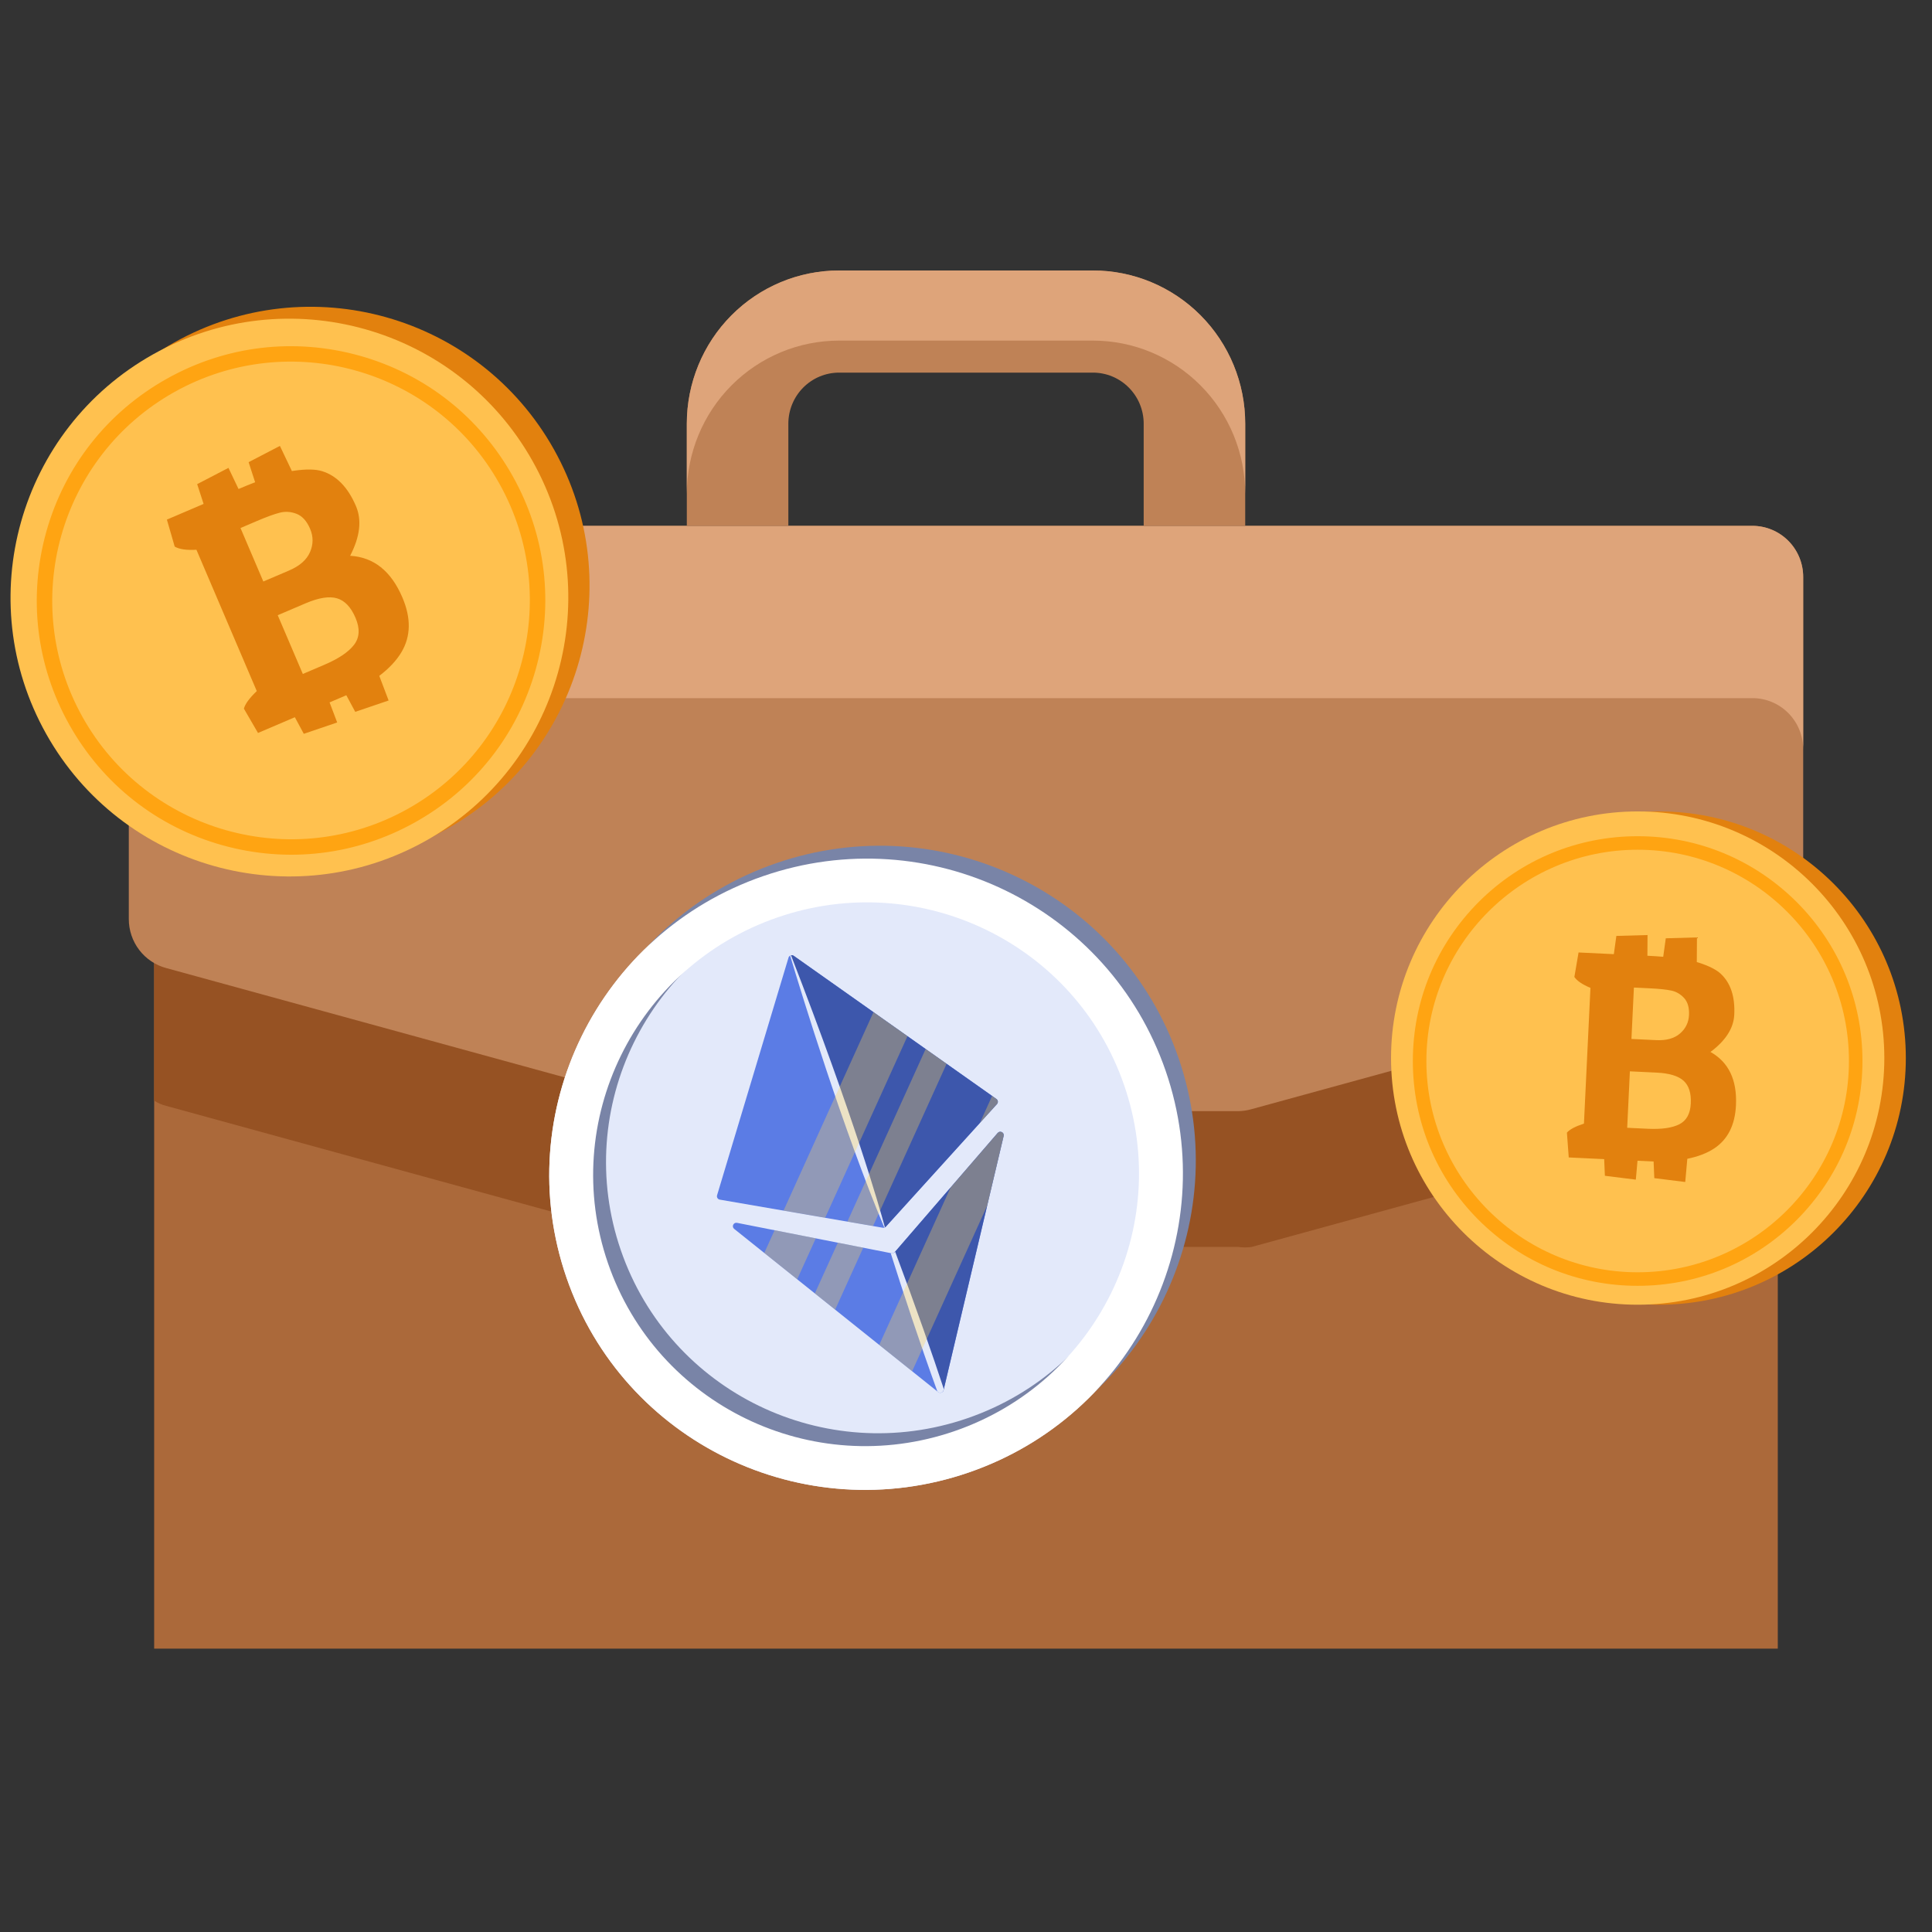 <svg width="150" height="150" viewBox="0 0 150 150" fill="none" xmlns="http://www.w3.org/2000/svg">
<rect x="0" y="0" width="150" height="150" fill="#333333" stroke="none"/>
<g clip-path="url(#clip0_1388_630)">
<path d="M11.969 62.605H138.027V128H11.969V62.605Z" fill="#AB693A"/>
<path d="M134.086 62.605H15.91C14.867 62.613 13.87 63.033 13.132 63.775C12.395 64.517 11.977 65.521 11.969 66.57V85.452C12.257 85.639 12.574 85.778 12.907 85.861L52.821 96.813C53.163 96.861 53.51 96.861 53.853 96.813H96.143C96.486 96.861 96.833 96.861 97.176 96.813L137.089 85.861C137.422 85.778 137.739 85.639 138.027 85.452V66.57C138.019 65.521 137.601 64.517 136.864 63.775C136.127 63.033 135.129 62.613 134.086 62.605Z" fill="#965223"/>
<path d="M10 44.792V71.353C9.999 72.222 10.284 73.067 10.81 73.756C11.336 74.445 12.074 74.939 12.909 75.161L52.822 86.113C53.158 86.21 53.505 86.263 53.855 86.27H96.145C96.495 86.263 96.842 86.21 97.178 86.113L137.091 75.161C137.926 74.939 138.664 74.445 139.19 73.756C139.716 73.067 140.001 72.222 140 71.353V44.792C140 43.741 139.585 42.732 138.846 41.989C138.106 41.245 137.104 40.827 136.059 40.827H14.066C13.538 40.81 13.012 40.9 12.52 41.092C12.027 41.284 11.578 41.573 11.198 41.943C10.819 42.313 10.517 42.756 10.312 43.245C10.106 43.735 10 44.261 10 44.792Z" fill="#BF8256"/>
<path d="M136.057 40.827H14.064C13.019 40.827 12.017 41.245 11.277 41.989C10.538 42.732 10.123 43.741 10.123 44.792V58.167C10.123 57.647 10.225 57.131 10.423 56.65C10.621 56.169 10.911 55.732 11.277 55.364C11.643 54.995 12.078 54.703 12.556 54.504C13.034 54.305 13.547 54.202 14.064 54.202H136.057C136.574 54.202 137.087 54.305 137.565 54.504C138.043 54.703 138.478 54.995 138.844 55.364C139.21 55.732 139.5 56.169 139.698 56.65C139.896 57.131 139.998 57.647 139.998 58.167V44.792C139.998 43.741 139.583 42.732 138.844 41.989C138.104 41.245 137.102 40.827 136.057 40.827Z" fill="#DEA47A"/>
<path d="M75 72.518C71.864 72.518 68.856 73.771 66.639 76.002C64.421 78.233 63.176 81.258 63.176 84.413H86.823C86.823 81.258 85.578 78.233 83.36 76.002C81.143 73.771 78.135 72.518 75 72.518Z" fill="#AB693A"/>
<path d="M53.324 32.896V40.826H61.207V32.896C61.207 31.844 61.622 30.836 62.361 30.092C63.1 29.348 64.103 28.93 65.148 28.93H84.855C85.372 28.93 85.885 29.033 86.363 29.232C86.841 29.432 87.275 29.724 87.641 30.092C88.007 30.46 88.298 30.897 88.496 31.378C88.694 31.86 88.796 32.375 88.796 32.896V40.826H96.678V32.896C96.678 31.334 96.373 29.787 95.778 28.343C95.184 26.9 94.313 25.589 93.215 24.484C92.117 23.38 90.814 22.503 89.379 21.905C87.945 21.308 86.407 21 84.855 21H65.148C62.012 21 59.005 22.253 56.787 24.484C54.57 26.715 53.324 29.741 53.324 32.896Z" fill="#BF8256"/>
<path d="M84.855 21H65.148C62.012 21 59.005 22.253 56.787 24.484C54.57 26.715 53.324 29.741 53.324 32.896V38.34C53.324 35.185 54.57 32.16 56.787 29.929C59.005 27.698 62.012 26.444 65.148 26.444H84.855C87.99 26.444 90.998 27.698 93.215 29.929C95.433 32.16 96.678 35.185 96.678 38.34V32.896C96.678 29.741 95.433 26.715 93.215 24.484C90.998 22.253 87.99 21 84.855 21Z" fill="#DEA47A"/>
<path d="M128.819 101.298C139.395 101.298 147.968 92.724 147.968 82.148C147.968 71.572 139.395 62.999 128.819 62.999C118.243 62.999 109.67 71.572 109.67 82.148C109.67 92.724 118.243 101.298 128.819 101.298Z" fill="#E2810E"/>
<path d="M127.149 101.298C137.725 101.298 146.299 92.724 146.299 82.148C146.299 71.572 137.725 62.999 127.149 62.999C116.573 62.999 108 71.572 108 82.148C108 92.724 116.573 101.298 127.149 101.298Z" fill="#FFC14F"/>
<path d="M132.8 81.675C133.982 80.791 134.598 79.827 134.648 78.781C134.715 77.382 134.368 76.325 133.605 75.61C133.262 75.285 132.678 74.991 131.856 74.728C131.819 74.717 131.777 74.707 131.739 74.695L131.751 72.781L129.331 72.849L129.132 74.284C128.752 74.252 128.342 74.226 127.904 74.205L127.914 72.597L125.494 72.665L125.298 74.08L122.559 73.949L122.234 75.852C122.438 76.154 122.853 76.436 123.482 76.698L122.977 87.238C122.311 87.453 121.87 87.686 121.655 87.938L121.797 89.864L124.548 89.995L124.603 91.288L127.005 91.587L127.136 90.119L128.385 90.179L128.44 91.471L130.842 91.77L131.003 89.968C131.831 89.8 132.528 89.535 133.085 89.167C134.141 88.47 134.706 87.353 134.78 85.815C134.874 83.847 134.214 82.466 132.8 81.675ZM129.749 76.905C130.135 76.985 130.47 77.178 130.752 77.484C131.034 77.791 131.161 78.232 131.134 78.809C131.106 79.385 130.872 79.864 130.433 80.243C129.993 80.623 129.376 80.794 128.581 80.756L126.665 80.664L126.856 76.674L128.071 76.732C128.803 76.767 129.362 76.825 129.749 76.905ZM130.376 87.292C129.816 87.573 129.006 87.688 127.947 87.638L126.335 87.561L126.544 83.178L128.624 83.278C129.605 83.325 130.302 83.536 130.714 83.91C131.125 84.284 131.312 84.871 131.273 85.671C131.235 86.47 130.936 87.01 130.376 87.292Z" fill="#E2810E"/>
<path d="M127.147 99.831C122.491 99.831 118.11 98.016 114.803 94.721C111.508 91.426 109.693 87.045 109.693 82.377C109.693 77.709 111.508 73.34 114.803 70.032C118.098 66.737 122.479 64.923 127.147 64.923C131.815 64.923 136.185 66.737 139.492 70.032C142.787 73.328 144.601 77.709 144.601 82.377C144.601 87.045 142.787 91.414 139.492 94.721C136.197 98.016 131.815 99.831 127.147 99.831ZM127.147 65.973C118.098 65.973 110.744 73.34 110.744 82.377C110.744 91.426 118.11 98.78 127.147 98.78C136.197 98.78 143.551 91.414 143.551 82.377C143.563 73.328 136.197 65.973 127.147 65.973Z" fill="#FFA412"/>
<path d="M34.705 64.356C45.135 58.509 48.85 45.315 43.004 34.885C37.157 24.456 23.963 20.74 13.533 26.587C3.103 32.433 -0.612 45.628 5.234 56.057C11.081 66.487 24.275 70.202 34.705 64.356Z" fill="#E2810E"/>
<path d="M33.057 65.28C43.486 59.433 47.202 46.239 41.355 35.809C35.509 25.38 22.314 21.664 11.885 27.511C1.455 33.357 -2.26 46.552 3.586 56.981C9.433 67.411 22.627 71.126 33.057 65.28Z" fill="#FFC14F"/>
<path d="M27.185 43.15C27.951 41.669 28.103 40.384 27.638 39.295C27.016 37.839 26.141 36.935 25.013 36.583C24.503 36.423 23.765 36.411 22.798 36.55C22.756 36.556 22.707 36.566 22.663 36.574L21.732 34.62L19.303 35.883L19.808 37.441C19.406 37.596 18.976 37.772 18.52 37.966L17.738 36.326L15.309 37.588L15.807 39.124L12.957 40.342L13.564 42.438C13.921 42.645 14.483 42.727 15.251 42.683L19.936 53.655C19.364 54.202 19.031 54.657 18.936 55.019L20.031 56.907L22.893 55.685L23.587 56.973L26.179 56.092L25.588 54.534L26.888 53.979L27.581 55.267L30.172 54.386L29.447 52.474C30.207 51.894 30.785 51.281 31.17 50.632C31.901 49.402 31.924 47.987 31.241 46.386C30.366 44.337 29.014 43.258 27.185 43.15ZM21.729 39.803C22.161 39.694 22.597 39.725 23.035 39.898C23.473 40.071 23.82 40.456 24.076 41.057C24.333 41.657 24.331 42.259 24.071 42.862C23.811 43.465 23.267 43.943 22.44 44.296L20.445 45.148L18.672 40.995L19.937 40.455C20.699 40.129 21.296 39.912 21.729 39.803ZM27.49 50.06C27.058 50.623 26.292 51.139 25.189 51.61L23.511 52.327L21.563 47.765L23.727 46.841C24.749 46.405 25.561 46.276 26.165 46.453C26.768 46.631 27.247 47.136 27.603 47.968C27.958 48.8 27.92 49.498 27.49 50.06Z" fill="#E2810E"/>
<path d="M32.245 63.833C27.653 66.407 22.329 67.04 17.246 65.618C12.175 64.191 7.964 60.873 5.383 56.269C2.803 51.666 2.177 46.354 3.598 41.271C5.026 36.2 8.344 31.988 12.947 29.408C17.55 26.827 22.863 26.201 27.945 27.623C33.017 29.051 37.228 32.368 39.809 36.972C42.389 41.575 43.015 46.887 41.594 51.97C40.166 57.041 36.848 61.253 32.245 63.833ZM13.528 30.444C4.604 35.447 1.423 46.776 6.419 55.689C11.422 64.613 22.752 67.793 31.664 62.797C40.588 57.795 43.769 46.465 38.773 37.552C33.782 28.622 22.452 25.441 13.528 30.444Z" fill="#FFA412"/>
<path d="M75.222 114.321C88.07 109.893 94.914 95.939 90.507 83.153C86.101 70.368 72.113 63.593 59.265 68.021C46.417 72.448 39.574 86.403 43.98 99.189C48.387 111.974 62.374 118.749 75.222 114.321Z" fill="#E3E9FA"/>
<path d="M60.263 67.018C47.415 71.446 40.572 85.4 44.979 98.186C49.385 110.972 63.372 117.747 76.221 113.318C89.069 108.89 95.912 94.937 91.505 82.151C87.099 69.365 73.112 62.59 60.263 67.018ZM75.115 110.11C64.049 113.924 51.999 108.09 48.203 97.074C44.407 86.059 50.3 74.041 61.369 70.226C72.438 66.412 84.485 72.247 88.281 83.262C92.077 94.277 86.184 106.295 75.115 110.11Z" fill="#7984A7"/>
<path d="M59.263 68.018C46.415 72.446 39.572 86.4 43.979 99.186C48.385 111.972 62.372 118.747 75.221 114.318C88.069 109.89 94.912 95.937 90.505 83.151C86.099 70.365 72.112 63.59 59.263 68.018ZM74.115 111.11C63.049 114.924 50.999 109.09 47.203 98.074C43.407 87.059 49.3 75.041 60.369 71.226C71.438 67.412 83.485 73.247 87.281 84.262C91.077 95.277 85.184 107.295 74.115 111.11Z" fill="white"/>
<path d="M61.219 74.354L55.673 92.802C55.627 92.953 55.726 93.112 55.882 93.139L68.537 95.321C68.628 95.337 68.719 95.305 68.781 95.237L77.405 85.722C77.511 85.604 77.492 85.421 77.361 85.327L61.627 74.213C61.479 74.109 61.269 74.181 61.216 74.355L61.219 74.354Z" fill="#5B7CE5"/>
<path d="M69.472 97.216L77.462 87.964C77.645 87.752 77.987 87.925 77.924 88.197L73.26 107.93C73.217 108.121 72.986 108.2 72.834 108.076L57 95.409C56.784 95.236 56.947 94.889 57.219 94.94L69.217 97.304C69.311 97.322 69.409 97.289 69.469 97.217L69.472 97.216Z" fill="#5B7CE5"/>
<path d="M68.781 95.233L77.405 85.718C77.511 85.6 77.492 85.417 77.361 85.323L61.627 74.21C61.554 74.157 61.463 74.148 61.387 74.174L68.668 95.302C68.711 95.287 68.751 95.264 68.78 95.23L68.781 95.233Z" fill="#3D57AC"/>
<path d="M69.439 97.241L73.17 108.065C73.212 108.03 73.244 107.985 73.258 107.926L77.922 88.194C77.986 87.925 77.644 87.752 77.461 87.96L69.47 97.213C69.47 97.213 69.449 97.23 69.439 97.241Z" fill="#3D57AC"/>
<path d="M69.498 97.183L69.469 97.217C69.405 97.29 69.308 97.323 69.216 97.304L69.154 97.292C70.093 100.263 71.377 104.176 72.777 108.031L72.833 108.076C72.985 108.2 73.216 108.12 73.259 107.929L73.279 107.848C72.39 105.151 71.16 101.612 69.501 97.182L69.498 97.183Z" fill="#E3E9FA"/>
<path d="M61.415 74.17C61.391 74.179 61.37 74.186 61.345 74.195C62.258 77.236 65.467 87.705 68.655 95.306C68.671 95.301 68.689 95.295 68.703 95.287C68.281 93.715 66.359 86.927 61.414 74.167L61.415 74.17Z" fill="#E3E9FA"/>
<g style="mix-blend-mode:overlay" opacity="0.33">
<path d="M60.835 93.989L64.066 94.545L70.457 80.445L67.817 78.582L60.835 93.989Z" fill="#FFD559"/>
<path d="M77.362 85.327L77.026 85.091L76.075 87.19L77.404 85.722C77.509 85.605 77.49 85.422 77.359 85.328L77.362 85.327Z" fill="#FFD559"/>
<path d="M73.494 82.593L71.869 81.442L65.792 94.844L67.785 95.187L73.494 82.593Z" fill="#FFD559"/>
</g>
<g style="mix-blend-mode:overlay" opacity="0.33">
<path d="M59.339 97.278L61.895 99.323L63.338 96.144L60.14 95.515L59.339 97.278Z" fill="#FFD559"/>
<path d="M76.641 93.626L77.924 88.195C77.988 87.926 77.646 87.753 77.463 87.962L73.802 92.2L68.263 104.418L70.819 106.463L76.637 93.624L76.641 93.626Z" fill="#FFD559"/>
<path d="M67.021 96.87L65.05 96.483L63.265 100.417L64.843 101.678L67.021 96.87Z" fill="#FFD559"/>
</g>
</g>
<defs>
<clipPath id="clip0_1388_630">
<rect width="150" height="150" fill="white"/>
</clipPath>
</defs>
</svg>

